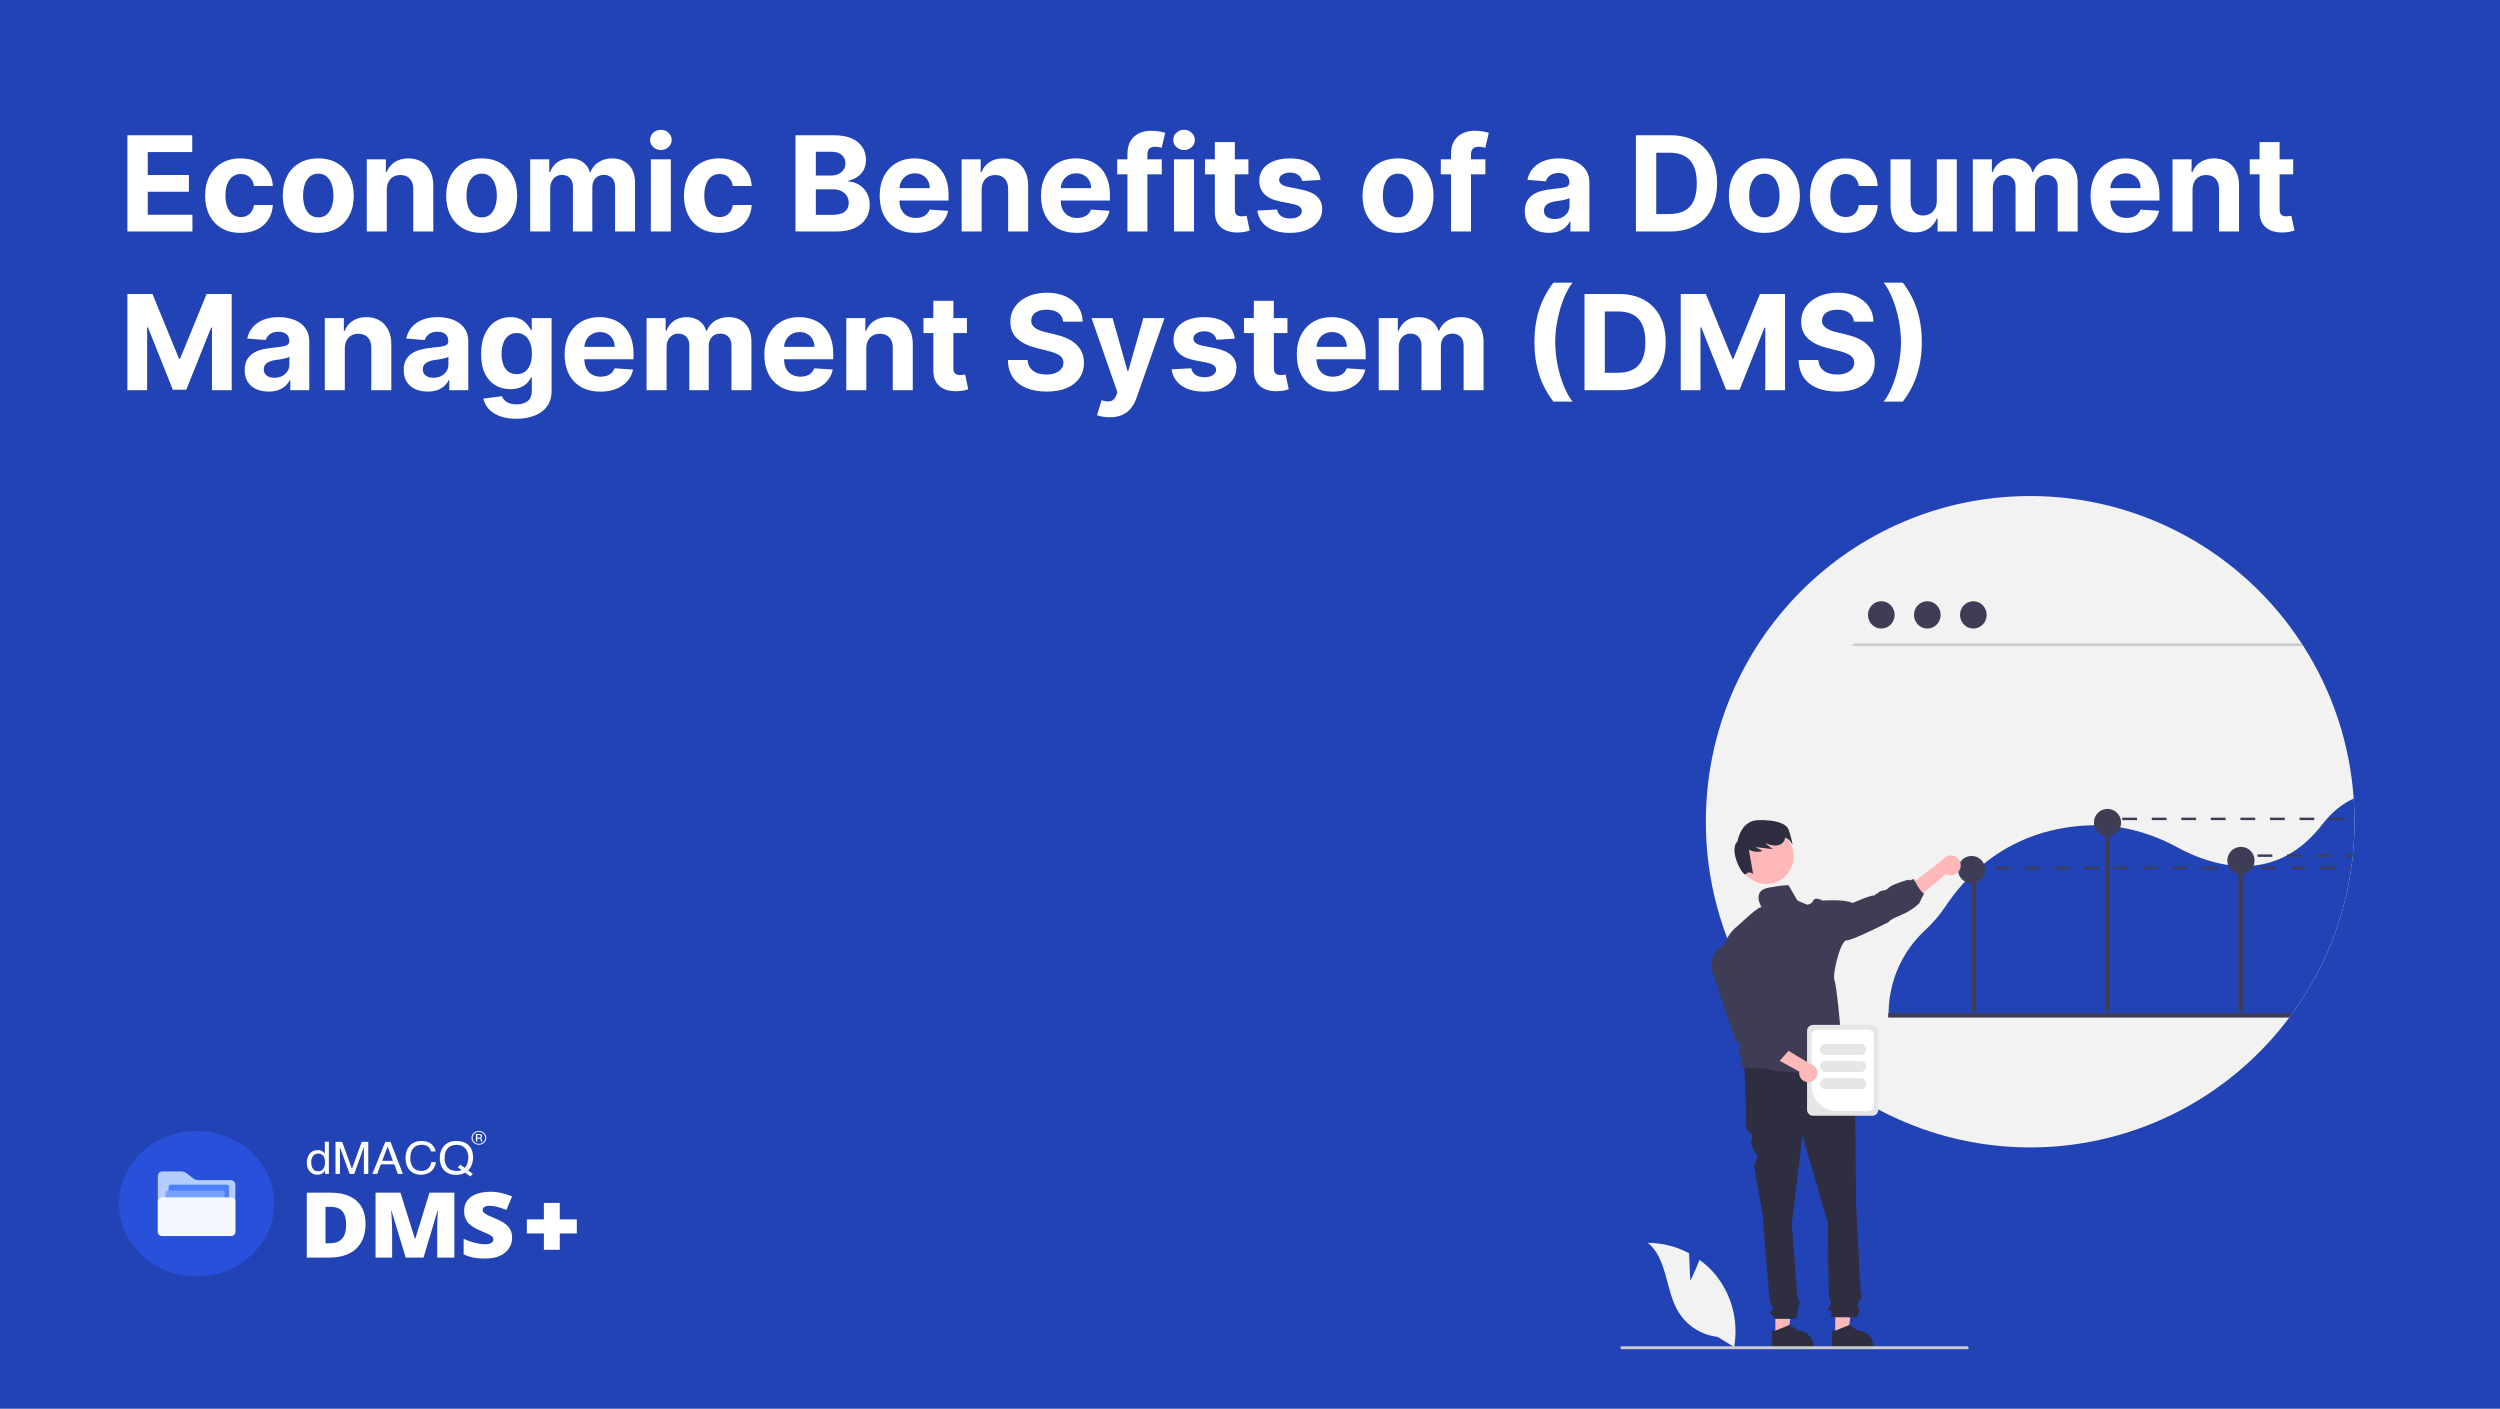 <svg width="378" height="213" viewBox="0 0 378 213" fill="none" xmlns="http://www.w3.org/2000/svg">
<rect width="378" height="213" fill="#2243B6"/>
<path d="M19.264 35V20.454H29.065V22.99H22.34V26.456H28.561V28.991H22.34V32.465H29.094V35H19.264ZM36.383 35.213C35.265 35.213 34.304 34.976 33.499 34.503C32.699 34.025 32.083 33.362 31.652 32.514C31.226 31.667 31.013 30.691 31.013 29.588C31.013 28.471 31.229 27.491 31.659 26.648C32.095 25.8 32.713 25.14 33.513 24.666C34.313 24.188 35.265 23.949 36.368 23.949C37.32 23.949 38.153 24.122 38.868 24.467C39.583 24.813 40.149 25.298 40.566 25.923C40.982 26.548 41.212 27.282 41.255 28.125H38.4C38.319 27.581 38.106 27.142 37.76 26.811C37.419 26.475 36.972 26.307 36.418 26.307C35.949 26.307 35.54 26.435 35.189 26.69C34.844 26.941 34.574 27.308 34.38 27.791C34.185 28.274 34.088 28.859 34.088 29.546C34.088 30.241 34.183 30.833 34.373 31.321C34.567 31.809 34.839 32.18 35.189 32.436C35.54 32.692 35.949 32.82 36.418 32.82C36.764 32.82 37.074 32.749 37.348 32.606C37.628 32.465 37.857 32.258 38.037 31.989C38.222 31.714 38.343 31.385 38.4 31.001H41.255C41.207 31.835 40.98 32.569 40.573 33.203C40.17 33.833 39.614 34.325 38.904 34.68C38.194 35.035 37.353 35.213 36.383 35.213ZM48.121 35.213C47.017 35.213 46.063 34.979 45.258 34.51C44.458 34.036 43.84 33.378 43.405 32.535C42.969 31.688 42.751 30.706 42.751 29.588C42.751 28.461 42.969 27.476 43.405 26.634C43.84 25.786 44.458 25.128 45.258 24.659C46.063 24.186 47.017 23.949 48.121 23.949C49.224 23.949 50.176 24.186 50.976 24.659C51.781 25.128 52.401 25.786 52.837 26.634C53.272 27.476 53.49 28.461 53.49 29.588C53.49 30.706 53.272 31.688 52.837 32.535C52.401 33.378 51.781 34.036 50.976 34.51C50.176 34.979 49.224 35.213 48.121 35.213ZM48.135 32.869C48.637 32.869 49.056 32.727 49.392 32.443C49.728 32.154 49.981 31.761 50.152 31.264C50.327 30.767 50.415 30.201 50.415 29.567C50.415 28.932 50.327 28.366 50.152 27.869C49.981 27.372 49.728 26.979 49.392 26.69C49.056 26.401 48.637 26.257 48.135 26.257C47.628 26.257 47.202 26.401 46.856 26.69C46.516 26.979 46.258 27.372 46.082 27.869C45.912 28.366 45.827 28.932 45.827 29.567C45.827 30.201 45.912 30.767 46.082 31.264C46.258 31.761 46.516 32.154 46.856 32.443C47.202 32.727 47.628 32.869 48.135 32.869ZM58.483 28.693V35H55.457V24.091H58.341V26.016H58.469C58.71 25.381 59.115 24.879 59.683 24.51C60.251 24.136 60.94 23.949 61.75 23.949C62.508 23.949 63.168 24.115 63.731 24.446C64.295 24.777 64.733 25.251 65.046 25.866C65.358 26.477 65.514 27.206 65.514 28.054V35H62.489V28.594C62.493 27.926 62.323 27.405 61.977 27.031C61.632 26.652 61.156 26.463 60.55 26.463C60.142 26.463 59.783 26.551 59.47 26.726C59.162 26.901 58.921 27.157 58.746 27.493C58.575 27.824 58.488 28.224 58.483 28.693ZM72.828 35.213C71.725 35.213 70.77 34.979 69.966 34.51C69.165 34.036 68.547 33.378 68.112 32.535C67.676 31.688 67.459 30.706 67.459 29.588C67.459 28.461 67.676 27.476 68.112 26.634C68.547 25.786 69.165 25.128 69.966 24.659C70.77 24.186 71.725 23.949 72.828 23.949C73.931 23.949 74.883 24.186 75.683 24.659C76.488 25.128 77.108 25.786 77.544 26.634C77.979 27.476 78.197 28.461 78.197 29.588C78.197 30.706 77.979 31.688 77.544 32.535C77.108 33.378 76.488 34.036 75.683 34.51C74.883 34.979 73.931 35.213 72.828 35.213ZM72.842 32.869C73.344 32.869 73.763 32.727 74.099 32.443C74.435 32.154 74.689 31.761 74.859 31.264C75.034 30.767 75.122 30.201 75.122 29.567C75.122 28.932 75.034 28.366 74.859 27.869C74.689 27.372 74.435 26.979 74.099 26.69C73.763 26.401 73.344 26.257 72.842 26.257C72.335 26.257 71.909 26.401 71.564 26.69C71.223 26.979 70.965 27.372 70.789 27.869C70.619 28.366 70.534 28.932 70.534 29.567C70.534 30.201 70.619 30.767 70.789 31.264C70.965 31.761 71.223 32.154 71.564 32.443C71.909 32.727 72.335 32.869 72.842 32.869ZM80.164 35V24.091H83.048V26.016H83.176C83.403 25.376 83.782 24.872 84.312 24.503C84.842 24.134 85.477 23.949 86.216 23.949C86.964 23.949 87.6 24.136 88.126 24.51C88.652 24.879 89.002 25.381 89.177 26.016H89.291C89.513 25.391 89.916 24.891 90.498 24.517C91.085 24.138 91.779 23.949 92.579 23.949C93.597 23.949 94.423 24.273 95.058 24.922C95.697 25.566 96.017 26.48 96.017 27.663V35H92.998V28.26C92.998 27.654 92.837 27.199 92.515 26.896C92.193 26.593 91.791 26.442 91.308 26.442C90.759 26.442 90.33 26.617 90.022 26.967C89.715 27.313 89.561 27.77 89.561 28.338V35H86.627V28.196C86.627 27.661 86.474 27.235 86.166 26.918C85.863 26.6 85.463 26.442 84.966 26.442C84.629 26.442 84.326 26.527 84.056 26.697C83.791 26.863 83.581 27.098 83.424 27.401C83.268 27.699 83.19 28.049 83.19 28.452V35H80.164ZM98.407 35V24.091H101.432V35H98.407ZM99.927 22.685C99.477 22.685 99.091 22.535 98.769 22.237C98.452 21.934 98.293 21.572 98.293 21.151C98.293 20.734 98.452 20.376 98.769 20.078C99.091 19.775 99.477 19.624 99.927 19.624C100.376 19.624 100.76 19.775 101.077 20.078C101.399 20.376 101.56 20.734 101.56 21.151C101.56 21.572 101.399 21.934 101.077 22.237C100.76 22.535 100.376 22.685 99.927 22.685ZM108.785 35.213C107.667 35.213 106.706 34.976 105.901 34.503C105.101 34.025 104.486 33.362 104.055 32.514C103.629 31.667 103.415 30.691 103.415 29.588C103.415 28.471 103.631 27.491 104.062 26.648C104.497 25.8 105.115 25.14 105.915 24.666C106.716 24.188 107.667 23.949 108.771 23.949C109.722 23.949 110.556 24.122 111.271 24.467C111.986 24.813 112.551 25.298 112.968 25.923C113.385 26.548 113.614 27.282 113.657 28.125H110.802C110.721 27.581 110.508 27.142 110.163 26.811C109.822 26.475 109.374 26.307 108.82 26.307C108.352 26.307 107.942 26.435 107.592 26.69C107.246 26.941 106.976 27.308 106.782 27.791C106.588 28.274 106.491 28.859 106.491 29.546C106.491 30.241 106.585 30.833 106.775 31.321C106.969 31.809 107.241 32.18 107.592 32.436C107.942 32.692 108.352 32.82 108.82 32.82C109.166 32.82 109.476 32.749 109.751 32.606C110.03 32.465 110.26 32.258 110.44 31.989C110.624 31.714 110.745 31.385 110.802 31.001H113.657C113.61 31.835 113.382 32.569 112.975 33.203C112.573 33.833 112.016 34.325 111.306 34.68C110.596 35.035 109.755 35.213 108.785 35.213ZM120.28 35V20.454H126.104C127.174 20.454 128.066 20.613 128.781 20.93C129.496 21.248 130.034 21.688 130.393 22.251C130.753 22.81 130.933 23.454 130.933 24.183C130.933 24.751 130.82 25.251 130.592 25.682C130.365 26.108 130.053 26.458 129.655 26.733C129.262 27.003 128.812 27.195 128.305 27.308V27.45C128.859 27.474 129.378 27.63 129.861 27.919C130.348 28.208 130.744 28.613 131.047 29.134C131.35 29.65 131.501 30.265 131.501 30.98C131.501 31.752 131.31 32.441 130.926 33.047C130.547 33.648 129.986 34.124 129.243 34.474C128.5 34.825 127.583 35 126.494 35H120.28ZM123.355 32.486H125.862C126.719 32.486 127.344 32.322 127.737 31.996C128.13 31.664 128.327 31.224 128.327 30.675C128.327 30.272 128.23 29.917 128.036 29.609C127.841 29.302 127.564 29.06 127.205 28.885C126.849 28.71 126.426 28.622 125.933 28.622H123.355V32.486ZM123.355 26.541H125.635C126.056 26.541 126.43 26.468 126.757 26.321C127.089 26.169 127.349 25.956 127.538 25.682C127.732 25.407 127.83 25.078 127.83 24.695C127.83 24.169 127.643 23.745 127.268 23.423C126.899 23.101 126.374 22.94 125.692 22.94H123.355V26.541ZM138.417 35.213C137.295 35.213 136.329 34.986 135.52 34.531C134.715 34.072 134.094 33.423 133.659 32.585C133.223 31.742 133.005 30.746 133.005 29.595C133.005 28.473 133.223 27.488 133.659 26.641C134.094 25.793 134.708 25.133 135.498 24.659C136.294 24.186 137.226 23.949 138.297 23.949C139.016 23.949 139.686 24.065 140.306 24.297C140.931 24.524 141.476 24.867 141.94 25.327C142.409 25.786 142.773 26.364 143.034 27.06C143.294 27.751 143.424 28.561 143.424 29.489V30.32H134.213V28.445H140.576C140.576 28.009 140.482 27.623 140.292 27.287C140.103 26.951 139.84 26.688 139.504 26.499C139.172 26.305 138.787 26.207 138.346 26.207C137.887 26.207 137.48 26.314 137.125 26.527C136.774 26.735 136.5 27.017 136.301 27.372C136.102 27.723 136 28.113 135.995 28.544V30.327C135.995 30.866 136.095 31.333 136.294 31.726C136.497 32.119 136.784 32.422 137.153 32.635C137.522 32.848 137.96 32.955 138.467 32.955C138.803 32.955 139.111 32.907 139.39 32.812C139.67 32.718 139.909 32.576 140.108 32.386C140.306 32.197 140.458 31.965 140.562 31.69L143.36 31.875C143.218 32.547 142.927 33.135 142.487 33.636C142.051 34.133 141.488 34.522 140.797 34.801C140.11 35.076 139.317 35.213 138.417 35.213ZM148.424 28.693V35H145.399V24.091H148.282V26.016H148.41C148.652 25.381 149.056 24.879 149.625 24.51C150.193 24.136 150.882 23.949 151.691 23.949C152.449 23.949 153.109 24.115 153.673 24.446C154.236 24.777 154.674 25.251 154.987 25.866C155.299 26.477 155.456 27.206 155.456 28.054V35H152.43V28.594C152.435 27.926 152.264 27.405 151.919 27.031C151.573 26.652 151.097 26.463 150.491 26.463C150.084 26.463 149.724 26.551 149.412 26.726C149.104 26.901 148.862 27.157 148.687 27.493C148.517 27.824 148.429 28.224 148.424 28.693ZM162.812 35.213C161.69 35.213 160.724 34.986 159.914 34.531C159.109 34.072 158.489 33.423 158.053 32.585C157.618 31.742 157.4 30.746 157.4 29.595C157.4 28.473 157.618 27.488 158.053 26.641C158.489 25.793 159.102 25.133 159.893 24.659C160.688 24.186 161.621 23.949 162.691 23.949C163.411 23.949 164.081 24.065 164.701 24.297C165.326 24.524 165.871 24.867 166.335 25.327C166.803 25.786 167.168 26.364 167.428 27.06C167.689 27.751 167.819 28.561 167.819 29.489V30.32H158.607V28.445H164.971C164.971 28.009 164.876 27.623 164.687 27.287C164.497 26.951 164.235 26.688 163.898 26.499C163.567 26.305 163.181 26.207 162.741 26.207C162.281 26.207 161.874 26.314 161.519 26.527C161.169 26.735 160.894 27.017 160.695 27.372C160.496 27.723 160.395 28.113 160.39 28.544V30.327C160.39 30.866 160.489 31.333 160.688 31.726C160.892 32.119 161.178 32.422 161.548 32.635C161.917 32.848 162.355 32.955 162.862 32.955C163.198 32.955 163.505 32.907 163.785 32.812C164.064 32.718 164.303 32.576 164.502 32.386C164.701 32.197 164.853 31.965 164.957 31.69L167.755 31.875C167.613 32.547 167.322 33.135 166.881 33.636C166.446 34.133 165.882 34.522 165.191 34.801C164.504 35.076 163.711 35.213 162.812 35.213ZM175.66 24.091V26.364H168.927V24.091H175.66ZM170.468 35V23.303C170.468 22.512 170.622 21.856 170.93 21.335C171.242 20.814 171.668 20.424 172.208 20.163C172.748 19.903 173.361 19.773 174.048 19.773C174.512 19.773 174.935 19.808 175.319 19.879C175.707 19.95 175.996 20.014 176.185 20.071L175.646 22.344C175.527 22.306 175.38 22.27 175.205 22.237C175.035 22.204 174.86 22.188 174.68 22.188C174.235 22.188 173.924 22.292 173.749 22.5C173.574 22.704 173.487 22.99 173.487 23.359V35H170.468ZM177.508 35V24.091H180.534V35H177.508ZM179.028 22.685C178.578 22.685 178.192 22.535 177.87 22.237C177.553 21.934 177.395 21.572 177.395 21.151C177.395 20.734 177.553 20.376 177.87 20.078C178.192 19.775 178.578 19.624 179.028 19.624C179.478 19.624 179.861 19.775 180.179 20.078C180.501 20.376 180.662 20.734 180.662 21.151C180.662 21.572 180.501 21.934 180.179 22.237C179.861 22.535 179.478 22.685 179.028 22.685ZM188.76 24.091V26.364H182.19V24.091H188.76ZM183.682 21.477H186.707V31.648C186.707 31.927 186.75 32.145 186.835 32.301C186.92 32.453 187.039 32.559 187.19 32.621C187.347 32.682 187.527 32.713 187.73 32.713C187.872 32.713 188.014 32.701 188.156 32.678C188.298 32.649 188.407 32.628 188.483 32.614L188.959 34.865C188.807 34.912 188.594 34.967 188.32 35.028C188.045 35.095 187.711 35.135 187.318 35.149C186.589 35.178 185.95 35.081 185.401 34.858C184.856 34.635 184.432 34.29 184.129 33.821C183.826 33.352 183.677 32.76 183.682 32.045V21.477ZM199.671 27.202L196.901 27.372C196.854 27.135 196.752 26.922 196.596 26.733C196.439 26.539 196.233 26.385 195.978 26.271C195.727 26.153 195.426 26.094 195.076 26.094C194.607 26.094 194.212 26.193 193.89 26.392C193.568 26.586 193.407 26.847 193.407 27.173C193.407 27.434 193.511 27.654 193.719 27.834C193.927 28.014 194.285 28.158 194.792 28.267L196.766 28.665C197.827 28.883 198.617 29.233 199.138 29.716C199.659 30.199 199.919 30.833 199.919 31.619C199.919 32.334 199.709 32.962 199.287 33.501C198.871 34.041 198.298 34.463 197.569 34.766C196.844 35.064 196.008 35.213 195.061 35.213C193.617 35.213 192.467 34.912 191.61 34.311C190.757 33.705 190.258 32.881 190.111 31.84L193.087 31.683C193.177 32.124 193.395 32.46 193.74 32.692C194.086 32.919 194.529 33.033 195.069 33.033C195.599 33.033 196.025 32.931 196.347 32.727C196.674 32.519 196.839 32.251 196.844 31.925C196.839 31.65 196.723 31.425 196.496 31.25C196.269 31.07 195.918 30.933 195.445 30.838L193.556 30.462C192.49 30.249 191.697 29.879 191.176 29.354C190.66 28.828 190.402 28.158 190.402 27.344C190.402 26.643 190.592 26.039 190.971 25.533C191.354 25.026 191.891 24.635 192.583 24.361C193.279 24.086 194.093 23.949 195.026 23.949C196.404 23.949 197.488 24.24 198.279 24.822C199.074 25.405 199.538 26.198 199.671 27.202ZM211.382 35.213C210.279 35.213 209.325 34.979 208.52 34.51C207.72 34.036 207.102 33.378 206.667 32.535C206.231 31.688 206.013 30.706 206.013 29.588C206.013 28.461 206.231 27.476 206.667 26.634C207.102 25.786 207.72 25.128 208.52 24.659C209.325 24.186 210.279 23.949 211.382 23.949C212.486 23.949 213.437 24.186 214.238 24.659C215.042 25.128 215.663 25.786 216.098 26.634C216.534 27.476 216.752 28.461 216.752 29.588C216.752 30.706 216.534 31.688 216.098 32.535C215.663 33.378 215.042 34.036 214.238 34.51C213.437 34.979 212.486 35.213 211.382 35.213ZM211.397 32.869C211.899 32.869 212.318 32.727 212.654 32.443C212.99 32.154 213.243 31.761 213.414 31.264C213.589 30.767 213.676 30.201 213.676 29.567C213.676 28.932 213.589 28.366 213.414 27.869C213.243 27.372 212.99 26.979 212.654 26.69C212.318 26.401 211.899 26.257 211.397 26.257C210.89 26.257 210.464 26.401 210.118 26.69C209.777 26.979 209.519 27.372 209.344 27.869C209.174 28.366 209.088 28.932 209.088 29.567C209.088 30.201 209.174 30.767 209.344 31.264C209.519 31.761 209.777 32.154 210.118 32.443C210.464 32.727 210.89 32.869 211.397 32.869ZM224.586 24.091V26.364H217.853V24.091H224.586ZM219.394 35V23.303C219.394 22.512 219.548 21.856 219.855 21.335C220.168 20.814 220.594 20.424 221.134 20.163C221.674 19.903 222.287 19.773 222.973 19.773C223.437 19.773 223.861 19.808 224.245 19.879C224.633 19.95 224.922 20.014 225.111 20.071L224.571 22.344C224.453 22.306 224.306 22.27 224.131 22.237C223.961 22.204 223.785 22.188 223.605 22.188C223.16 22.188 222.85 22.292 222.675 22.5C222.5 22.704 222.412 22.99 222.412 23.359V35H219.394ZM234.174 35.206C233.478 35.206 232.857 35.085 232.313 34.844C231.768 34.597 231.337 34.235 231.02 33.757C230.708 33.274 230.551 32.673 230.551 31.953C230.551 31.347 230.663 30.838 230.885 30.426C231.108 30.014 231.411 29.683 231.794 29.432C232.178 29.181 232.614 28.991 233.101 28.864C233.594 28.736 234.11 28.646 234.65 28.594C235.284 28.527 235.795 28.466 236.184 28.409C236.572 28.348 236.854 28.258 237.029 28.139C237.204 28.021 237.292 27.846 237.292 27.614V27.571C237.292 27.121 237.15 26.773 236.865 26.527C236.586 26.281 236.188 26.158 235.672 26.158C235.128 26.158 234.694 26.278 234.373 26.52C234.051 26.757 233.837 27.055 233.733 27.415L230.935 27.188C231.077 26.525 231.356 25.952 231.773 25.469C232.19 24.981 232.727 24.607 233.385 24.347C234.048 24.081 234.815 23.949 235.686 23.949C236.292 23.949 236.873 24.02 237.426 24.162C237.985 24.304 238.48 24.524 238.911 24.822C239.346 25.121 239.69 25.504 239.941 25.973C240.192 26.437 240.317 26.993 240.317 27.642V35H237.448V33.487H237.363C237.187 33.828 236.953 34.129 236.659 34.389C236.366 34.645 236.013 34.846 235.601 34.993C235.189 35.135 234.713 35.206 234.174 35.206ZM235.04 33.118C235.485 33.118 235.878 33.03 236.219 32.855C236.56 32.675 236.828 32.434 237.022 32.131C237.216 31.828 237.313 31.484 237.313 31.101V29.943C237.218 30.005 237.088 30.062 236.922 30.114C236.761 30.161 236.579 30.206 236.375 30.249C236.172 30.287 235.968 30.322 235.765 30.355C235.561 30.384 235.376 30.41 235.211 30.433C234.855 30.485 234.545 30.568 234.28 30.682C234.015 30.796 233.809 30.949 233.662 31.143C233.516 31.333 233.442 31.57 233.442 31.854C233.442 32.266 233.591 32.581 233.89 32.798C234.193 33.011 234.576 33.118 235.04 33.118ZM252.506 35H247.35V20.454H252.549C254.012 20.454 255.272 20.746 256.327 21.328C257.383 21.906 258.195 22.737 258.763 23.821C259.336 24.905 259.623 26.203 259.623 27.713C259.623 29.228 259.336 30.53 258.763 31.619C258.195 32.708 257.379 33.544 256.313 34.126C255.253 34.709 253.984 35 252.506 35ZM250.425 32.365H252.379C253.288 32.365 254.052 32.204 254.673 31.882C255.298 31.555 255.766 31.051 256.079 30.369C256.396 29.683 256.555 28.797 256.555 27.713C256.555 26.638 256.396 25.76 256.079 25.078C255.766 24.396 255.3 23.894 254.68 23.572C254.059 23.25 253.295 23.09 252.386 23.09H250.425V32.365ZM266.773 35.213C265.67 35.213 264.716 34.979 263.911 34.51C263.111 34.036 262.493 33.378 262.057 32.535C261.622 31.688 261.404 30.706 261.404 29.588C261.404 28.461 261.622 27.476 262.057 26.634C262.493 25.786 263.111 25.128 263.911 24.659C264.716 24.186 265.67 23.949 266.773 23.949C267.876 23.949 268.828 24.186 269.628 24.659C270.433 25.128 271.053 25.786 271.489 26.634C271.925 27.476 272.142 28.461 272.142 29.588C272.142 30.706 271.925 31.688 271.489 32.535C271.053 33.378 270.433 34.036 269.628 34.51C268.828 34.979 267.876 35.213 266.773 35.213ZM266.787 32.869C267.289 32.869 267.708 32.727 268.044 32.443C268.381 32.154 268.634 31.761 268.804 31.264C268.98 30.767 269.067 30.201 269.067 29.567C269.067 28.932 268.98 28.366 268.804 27.869C268.634 27.372 268.381 26.979 268.044 26.69C267.708 26.401 267.289 26.257 266.787 26.257C266.281 26.257 265.855 26.401 265.509 26.69C265.168 26.979 264.91 27.372 264.735 27.869C264.564 28.366 264.479 28.932 264.479 29.567C264.479 30.201 264.564 30.767 264.735 31.264C264.91 31.761 265.168 32.154 265.509 32.443C265.855 32.727 266.281 32.869 266.787 32.869ZM279.039 35.213C277.921 35.213 276.96 34.976 276.155 34.503C275.355 34.025 274.739 33.362 274.309 32.514C273.882 31.667 273.669 30.691 273.669 29.588C273.669 28.471 273.885 27.491 274.316 26.648C274.751 25.8 275.369 25.14 276.169 24.666C276.97 24.188 277.921 23.949 279.025 23.949C279.976 23.949 280.81 24.122 281.525 24.467C282.239 24.813 282.805 25.298 283.222 25.923C283.639 26.548 283.868 27.282 283.911 28.125H281.056C280.975 27.581 280.762 27.142 280.417 26.811C280.076 26.475 279.628 26.307 279.074 26.307C278.605 26.307 278.196 26.435 277.846 26.69C277.5 26.941 277.23 27.308 277.036 27.791C276.842 28.274 276.745 28.859 276.745 29.546C276.745 30.241 276.839 30.833 277.029 31.321C277.223 31.809 277.495 32.18 277.846 32.436C278.196 32.692 278.605 32.82 279.074 32.82C279.42 32.82 279.73 32.749 280.005 32.606C280.284 32.465 280.514 32.258 280.694 31.989C280.878 31.714 280.999 31.385 281.056 31.001H283.911C283.864 31.835 283.636 32.569 283.229 33.203C282.827 33.833 282.27 34.325 281.56 34.68C280.85 35.035 280.009 35.213 279.039 35.213ZM292.844 30.355V24.091H295.869V35H292.964V33.019H292.851C292.605 33.658 292.195 34.171 291.622 34.56C291.054 34.948 290.36 35.142 289.541 35.142C288.812 35.142 288.17 34.976 287.616 34.645C287.063 34.313 286.629 33.842 286.317 33.231C286.009 32.621 285.853 31.889 285.848 31.037V24.091H288.874V30.497C288.878 31.141 289.051 31.65 289.392 32.024C289.733 32.398 290.19 32.585 290.763 32.585C291.127 32.585 291.468 32.502 291.786 32.337C292.103 32.166 292.358 31.915 292.553 31.584C292.751 31.252 292.848 30.843 292.844 30.355ZM298.289 35V24.091H301.173V26.016H301.301C301.528 25.376 301.907 24.872 302.437 24.503C302.967 24.134 303.602 23.949 304.341 23.949C305.089 23.949 305.725 24.136 306.251 24.51C306.777 24.879 307.127 25.381 307.302 26.016H307.416C307.638 25.391 308.041 24.891 308.623 24.517C309.21 24.138 309.904 23.949 310.704 23.949C311.722 23.949 312.548 24.273 313.183 24.922C313.822 25.566 314.142 26.48 314.142 27.663V35H311.123V28.26C311.123 27.654 310.962 27.199 310.64 26.896C310.318 26.593 309.916 26.442 309.433 26.442C308.884 26.442 308.455 26.617 308.147 26.967C307.84 27.313 307.686 27.77 307.686 28.338V35H304.752V28.196C304.752 27.661 304.599 27.235 304.291 26.918C303.988 26.6 303.588 26.442 303.091 26.442C302.754 26.442 302.451 26.527 302.181 26.697C301.916 26.863 301.706 27.098 301.549 27.401C301.393 27.699 301.315 28.049 301.315 28.452V35H298.289ZM321.503 35.213C320.381 35.213 319.415 34.986 318.605 34.531C317.801 34.072 317.18 33.423 316.745 32.585C316.309 31.742 316.091 30.746 316.091 29.595C316.091 28.473 316.309 27.488 316.745 26.641C317.18 25.793 317.793 25.133 318.584 24.659C319.38 24.186 320.312 23.949 321.382 23.949C322.102 23.949 322.772 24.065 323.392 24.297C324.017 24.524 324.562 24.867 325.026 25.327C325.495 25.786 325.859 26.364 326.12 27.06C326.38 27.751 326.51 28.561 326.51 29.489V30.32H317.299V28.445H323.662C323.662 28.009 323.568 27.623 323.378 27.287C323.189 26.951 322.926 26.688 322.59 26.499C322.258 26.305 321.873 26.207 321.432 26.207C320.973 26.207 320.566 26.314 320.211 26.527C319.86 26.735 319.586 27.017 319.387 27.372C319.188 27.723 319.086 28.113 319.081 28.544V30.327C319.081 30.866 319.181 31.333 319.38 31.726C319.583 32.119 319.87 32.422 320.239 32.635C320.608 32.848 321.046 32.955 321.553 32.955C321.889 32.955 322.197 32.907 322.476 32.812C322.756 32.718 322.995 32.576 323.194 32.386C323.392 32.197 323.544 31.965 323.648 31.69L326.446 31.875C326.304 32.547 326.013 33.135 325.573 33.636C325.137 34.133 324.574 34.522 323.882 34.801C323.196 35.076 322.403 35.213 321.503 35.213ZM331.51 28.693V35H328.485V24.091H331.368V26.016H331.496C331.738 25.381 332.142 24.879 332.711 24.51C333.279 24.136 333.968 23.949 334.777 23.949C335.535 23.949 336.195 24.115 336.759 24.446C337.322 24.777 337.76 25.251 338.073 25.866C338.385 26.477 338.542 27.206 338.542 28.054V35H335.516V28.594C335.521 27.926 335.35 27.405 335.005 27.031C334.659 26.652 334.183 26.463 333.577 26.463C333.17 26.463 332.81 26.551 332.498 26.726C332.19 26.901 331.948 27.157 331.773 27.493C331.603 27.824 331.515 28.224 331.51 28.693ZM346.729 24.091V26.364H340.159V24.091H346.729ZM341.651 21.477H344.676V31.648C344.676 31.927 344.719 32.145 344.804 32.301C344.889 32.453 345.008 32.559 345.159 32.621C345.315 32.682 345.495 32.713 345.699 32.713C345.841 32.713 345.983 32.701 346.125 32.678C346.267 32.649 346.376 32.628 346.452 32.614L346.928 34.865C346.776 34.912 346.563 34.967 346.288 35.028C346.014 35.095 345.68 35.135 345.287 35.149C344.558 35.178 343.919 35.081 343.369 34.858C342.825 34.635 342.401 34.29 342.098 33.821C341.795 33.352 341.646 32.76 341.651 32.045V21.477ZM19.264 44.455H23.057L27.062 54.227H27.233L31.239 44.455H35.031V59H32.048V49.533H31.928L28.163 58.929H26.132L22.368 49.497H22.247V59H19.264V44.455ZM40.619 59.206C39.923 59.206 39.303 59.085 38.758 58.844C38.214 58.597 37.783 58.235 37.466 57.757C37.153 57.274 36.997 56.673 36.997 55.953C36.997 55.347 37.108 54.838 37.331 54.426C37.553 54.014 37.856 53.683 38.24 53.432C38.623 53.181 39.059 52.992 39.547 52.864C40.039 52.736 40.555 52.646 41.095 52.594C41.729 52.528 42.241 52.466 42.629 52.409C43.017 52.347 43.299 52.258 43.474 52.139C43.649 52.021 43.737 51.846 43.737 51.614V51.571C43.737 51.121 43.595 50.773 43.311 50.527C43.031 50.281 42.634 50.158 42.117 50.158C41.573 50.158 41.14 50.278 40.818 50.52C40.496 50.757 40.283 51.055 40.179 51.415L37.38 51.188C37.522 50.525 37.802 49.952 38.218 49.469C38.635 48.981 39.172 48.607 39.831 48.347C40.493 48.081 41.261 47.949 42.132 47.949C42.738 47.949 43.318 48.02 43.872 48.162C44.431 48.304 44.925 48.524 45.356 48.822C45.792 49.121 46.135 49.504 46.386 49.973C46.637 50.437 46.762 50.993 46.762 51.642V59H43.893V57.487H43.808C43.633 57.828 43.398 58.129 43.105 58.389C42.811 58.645 42.459 58.846 42.047 58.993C41.635 59.135 41.159 59.206 40.619 59.206ZM41.485 57.118C41.931 57.118 42.324 57.03 42.664 56.855C43.005 56.675 43.273 56.434 43.467 56.131C43.661 55.828 43.758 55.484 43.758 55.101V53.943C43.663 54.005 43.533 54.062 43.367 54.114C43.207 54.161 43.024 54.206 42.821 54.249C42.617 54.286 42.413 54.322 42.21 54.355C42.006 54.383 41.822 54.41 41.656 54.433C41.301 54.485 40.991 54.568 40.725 54.682C40.46 54.795 40.254 54.949 40.108 55.144C39.961 55.333 39.887 55.57 39.887 55.854C39.887 56.266 40.037 56.581 40.335 56.798C40.638 57.011 41.021 57.118 41.485 57.118ZM52.135 52.693V59H49.11V48.091H51.993V50.016H52.121C52.363 49.381 52.767 48.879 53.336 48.51C53.904 48.136 54.593 47.949 55.402 47.949C56.16 47.949 56.82 48.115 57.384 48.446C57.947 48.778 58.385 49.251 58.698 49.867C59.01 50.477 59.166 51.206 59.166 52.054V59H56.141V52.594C56.146 51.926 55.975 51.405 55.63 51.031C55.284 50.653 54.808 50.463 54.202 50.463C53.795 50.463 53.435 50.551 53.123 50.726C52.815 50.901 52.573 51.157 52.398 51.493C52.228 51.824 52.14 52.224 52.135 52.693ZM64.662 59.206C63.966 59.206 63.346 59.085 62.801 58.844C62.257 58.597 61.826 58.235 61.508 57.757C61.196 57.274 61.04 56.673 61.04 55.953C61.04 55.347 61.151 54.838 61.374 54.426C61.596 54.014 61.899 53.683 62.283 53.432C62.666 53.181 63.102 52.992 63.59 52.864C64.082 52.736 64.598 52.646 65.138 52.594C65.772 52.528 66.284 52.466 66.672 52.409C67.06 52.347 67.342 52.258 67.517 52.139C67.692 52.021 67.78 51.846 67.78 51.614V51.571C67.78 51.121 67.638 50.773 67.354 50.527C67.074 50.281 66.677 50.158 66.16 50.158C65.616 50.158 65.183 50.278 64.861 50.52C64.539 50.757 64.326 51.055 64.222 51.415L61.423 51.188C61.565 50.525 61.845 49.952 62.261 49.469C62.678 48.981 63.215 48.607 63.874 48.347C64.537 48.081 65.303 47.949 66.175 47.949C66.781 47.949 67.361 48.02 67.915 48.162C68.474 48.304 68.968 48.524 69.399 48.822C69.835 49.121 70.178 49.504 70.429 49.973C70.68 50.437 70.805 50.993 70.805 51.642V59H67.936V57.487H67.851C67.676 57.828 67.441 58.129 67.148 58.389C66.854 58.645 66.501 58.846 66.09 58.993C65.678 59.135 65.202 59.206 64.662 59.206ZM65.528 57.118C65.974 57.118 66.367 57.03 66.707 56.855C67.048 56.675 67.316 56.434 67.51 56.131C67.704 55.828 67.801 55.484 67.801 55.101V53.943C67.706 54.005 67.576 54.062 67.41 54.114C67.249 54.161 67.067 54.206 66.864 54.249C66.66 54.286 66.456 54.322 66.253 54.355C66.049 54.383 65.865 54.41 65.699 54.433C65.344 54.485 65.034 54.568 64.769 54.682C64.503 54.795 64.297 54.949 64.151 55.144C64.004 55.333 63.93 55.57 63.93 55.854C63.93 56.266 64.079 56.581 64.378 56.798C64.681 57.011 65.064 57.118 65.528 57.118ZM78.067 63.318C77.087 63.318 76.247 63.183 75.546 62.913C74.85 62.648 74.296 62.286 73.884 61.827C73.472 61.367 73.205 60.851 73.082 60.278L75.88 59.902C75.965 60.12 76.1 60.323 76.285 60.513C76.469 60.702 76.713 60.854 77.016 60.967C77.324 61.086 77.698 61.145 78.138 61.145C78.797 61.145 79.339 60.984 79.765 60.662C80.196 60.345 80.411 59.812 80.411 59.064V57.068H80.283C80.151 57.371 79.952 57.658 79.687 57.928C79.422 58.197 79.081 58.418 78.664 58.588C78.247 58.758 77.75 58.844 77.173 58.844C76.353 58.844 75.608 58.654 74.935 58.276C74.268 57.892 73.735 57.307 73.337 56.521C72.944 55.731 72.748 54.731 72.748 53.524C72.748 52.288 72.949 51.256 73.352 50.428C73.754 49.599 74.289 48.979 74.957 48.567C75.629 48.155 76.365 47.949 77.165 47.949C77.776 47.949 78.288 48.053 78.7 48.261C79.112 48.465 79.443 48.721 79.694 49.028C79.95 49.331 80.146 49.63 80.283 49.923H80.397V48.091H83.401V59.106C83.401 60.035 83.174 60.811 82.719 61.436C82.265 62.061 81.635 62.53 80.83 62.842C80.03 63.16 79.109 63.318 78.067 63.318ZM78.131 56.571C78.619 56.571 79.031 56.45 79.367 56.209C79.708 55.963 79.969 55.612 80.148 55.158C80.333 54.698 80.425 54.149 80.425 53.51C80.425 52.871 80.335 52.317 80.156 51.848C79.976 51.374 79.715 51.008 79.374 50.747C79.033 50.487 78.619 50.356 78.131 50.356C77.634 50.356 77.215 50.492 76.874 50.761C76.533 51.026 76.275 51.396 76.1 51.869C75.925 52.343 75.837 52.89 75.837 53.51C75.837 54.14 75.925 54.684 76.1 55.144C76.28 55.598 76.538 55.951 76.874 56.202C77.215 56.448 77.634 56.571 78.131 56.571ZM90.781 59.213C89.658 59.213 88.692 58.986 87.883 58.531C87.078 58.072 86.458 57.423 86.022 56.585C85.586 55.742 85.369 54.746 85.369 53.595C85.369 52.473 85.586 51.488 86.022 50.641C86.458 49.793 87.071 49.133 87.862 48.659C88.657 48.186 89.59 47.949 90.66 47.949C91.379 47.949 92.049 48.065 92.67 48.297C93.295 48.524 93.839 48.867 94.303 49.327C94.772 49.786 95.137 50.364 95.397 51.06C95.657 51.751 95.788 52.561 95.788 53.489V54.32H86.576V52.445H92.94C92.94 52.009 92.845 51.623 92.656 51.287C92.466 50.951 92.203 50.688 91.867 50.499C91.536 50.304 91.15 50.207 90.71 50.207C90.25 50.207 89.843 50.314 89.488 50.527C89.138 50.735 88.863 51.017 88.664 51.372C88.465 51.722 88.363 52.113 88.359 52.544V54.327C88.359 54.867 88.458 55.333 88.657 55.726C88.861 56.119 89.147 56.422 89.516 56.635C89.886 56.848 90.324 56.955 90.83 56.955C91.166 56.955 91.474 56.907 91.754 56.812C92.033 56.718 92.272 56.576 92.471 56.386C92.67 56.197 92.821 55.965 92.925 55.69L95.724 55.875C95.582 56.547 95.29 57.135 94.85 57.636C94.415 58.133 93.851 58.522 93.16 58.801C92.473 59.076 91.68 59.213 90.781 59.213ZM97.762 59V48.091H100.646V50.016H100.773C101.001 49.376 101.379 48.872 101.91 48.503C102.44 48.133 103.075 47.949 103.813 47.949C104.561 47.949 105.198 48.136 105.724 48.51C106.249 48.879 106.6 49.381 106.775 50.016H106.888C107.111 49.391 107.513 48.891 108.096 48.517C108.683 48.138 109.377 47.949 110.177 47.949C111.195 47.949 112.021 48.273 112.656 48.922C113.295 49.566 113.614 50.48 113.614 51.663V59H110.596V52.26C110.596 51.654 110.435 51.199 110.113 50.896C109.791 50.593 109.388 50.442 108.906 50.442C108.356 50.442 107.928 50.617 107.62 50.967C107.312 51.313 107.158 51.77 107.158 52.338V59H104.225V52.196C104.225 51.661 104.071 51.235 103.763 50.918C103.46 50.6 103.06 50.442 102.563 50.442C102.227 50.442 101.924 50.527 101.654 50.697C101.389 50.863 101.178 51.097 101.022 51.401C100.866 51.699 100.788 52.049 100.788 52.452V59H97.762ZM120.976 59.213C119.854 59.213 118.888 58.986 118.078 58.531C117.273 58.072 116.653 57.423 116.217 56.585C115.782 55.742 115.564 54.746 115.564 53.595C115.564 52.473 115.782 51.488 116.217 50.641C116.653 49.793 117.266 49.133 118.057 48.659C118.852 48.186 119.785 47.949 120.855 47.949C121.575 47.949 122.245 48.065 122.865 48.297C123.49 48.524 124.035 48.867 124.499 49.327C124.967 49.786 125.332 50.364 125.592 51.06C125.853 51.751 125.983 52.561 125.983 53.489V54.32H116.771V52.445H123.135C123.135 52.009 123.04 51.623 122.851 51.287C122.661 50.951 122.399 50.688 122.062 50.499C121.731 50.304 121.345 50.207 120.905 50.207C120.446 50.207 120.038 50.314 119.683 50.527C119.333 50.735 119.058 51.017 118.859 51.372C118.661 51.722 118.559 52.113 118.554 52.544V54.327C118.554 54.867 118.653 55.333 118.852 55.726C119.056 56.119 119.342 56.422 119.712 56.635C120.081 56.848 120.519 56.955 121.026 56.955C121.362 56.955 121.67 56.907 121.949 56.812C122.228 56.718 122.467 56.576 122.666 56.386C122.865 56.197 123.017 55.965 123.121 55.69L125.919 55.875C125.777 56.547 125.486 57.135 125.045 57.636C124.61 58.133 124.046 58.522 123.355 58.801C122.669 59.076 121.875 59.213 120.976 59.213ZM130.983 52.693V59H127.957V48.091H130.841V50.016H130.969C131.21 49.381 131.615 48.879 132.183 48.51C132.751 48.136 133.44 47.949 134.25 47.949C135.008 47.949 135.668 48.115 136.232 48.446C136.795 48.778 137.233 49.251 137.545 49.867C137.858 50.477 138.014 51.206 138.014 52.054V59H134.989V52.594C134.993 51.926 134.823 51.405 134.477 51.031C134.132 50.653 133.656 50.463 133.05 50.463C132.643 50.463 132.283 50.551 131.97 50.726C131.662 50.901 131.421 51.157 131.246 51.493C131.075 51.824 130.988 52.224 130.983 52.693ZM146.201 48.091V50.364H139.632V48.091H146.201ZM141.123 45.477H144.149V55.648C144.149 55.927 144.191 56.145 144.277 56.301C144.362 56.453 144.48 56.559 144.632 56.621C144.788 56.682 144.968 56.713 145.172 56.713C145.314 56.713 145.456 56.701 145.598 56.678C145.74 56.649 145.849 56.628 145.924 56.614L146.4 58.865C146.249 58.912 146.036 58.967 145.761 59.028C145.486 59.095 145.153 59.135 144.76 59.149C144.03 59.178 143.391 59.081 142.842 58.858C142.297 58.635 141.874 58.29 141.571 57.821C141.268 57.352 141.118 56.76 141.123 56.045V45.477ZM160.749 48.638C160.692 48.065 160.448 47.62 160.017 47.303C159.586 46.985 159.001 46.827 158.263 46.827C157.761 46.827 157.337 46.898 156.991 47.04C156.646 47.177 156.381 47.369 156.196 47.615C156.016 47.861 155.926 48.141 155.926 48.453C155.917 48.714 155.971 48.941 156.089 49.135C156.213 49.329 156.381 49.497 156.594 49.639C156.807 49.776 157.053 49.897 157.332 50.001C157.612 50.101 157.91 50.186 158.227 50.257L159.534 50.57C160.169 50.712 160.751 50.901 161.281 51.138C161.812 51.374 162.271 51.666 162.659 52.011C163.047 52.357 163.348 52.764 163.561 53.233C163.779 53.702 163.89 54.239 163.895 54.845C163.89 55.735 163.663 56.507 163.213 57.16C162.768 57.809 162.124 58.313 161.281 58.673C160.443 59.028 159.432 59.206 158.249 59.206C157.074 59.206 156.052 59.026 155.18 58.666C154.314 58.306 153.637 57.774 153.149 57.068C152.666 56.358 152.413 55.48 152.389 54.433H155.365C155.398 54.921 155.538 55.328 155.784 55.655C156.035 55.977 156.369 56.221 156.786 56.386C157.207 56.547 157.683 56.628 158.213 56.628C158.734 56.628 159.186 56.552 159.57 56.401C159.958 56.249 160.259 56.038 160.472 55.769C160.685 55.499 160.791 55.188 160.791 54.838C160.791 54.511 160.694 54.237 160.5 54.014C160.311 53.792 160.031 53.602 159.662 53.446C159.297 53.29 158.85 53.148 158.32 53.02L156.736 52.622C155.509 52.324 154.541 51.858 153.831 51.223C153.121 50.589 152.768 49.734 152.773 48.659C152.768 47.778 153.002 47.009 153.476 46.351C153.954 45.693 154.61 45.179 155.443 44.81C156.277 44.44 157.223 44.256 158.284 44.256C159.364 44.256 160.306 44.44 161.111 44.81C161.92 45.179 162.55 45.693 163 46.351C163.45 47.009 163.682 47.771 163.696 48.638H160.749ZM167.775 63.091C167.391 63.091 167.031 63.06 166.695 62.999C166.364 62.942 166.089 62.868 165.871 62.778L166.553 60.52C166.908 60.629 167.228 60.688 167.512 60.697C167.801 60.707 168.049 60.641 168.257 60.499C168.471 60.356 168.643 60.115 168.776 59.774L168.953 59.312L165.04 48.091H168.222L170.48 56.102H170.594L172.874 48.091H176.077L171.837 60.179C171.633 60.766 171.356 61.278 171.006 61.713C170.66 62.153 170.222 62.492 169.692 62.729C169.162 62.97 168.523 63.091 167.775 63.091ZM186.702 51.202L183.932 51.372C183.885 51.135 183.783 50.922 183.627 50.733C183.471 50.539 183.265 50.385 183.009 50.271C182.758 50.153 182.457 50.094 182.107 50.094C181.638 50.094 181.243 50.193 180.921 50.392C180.599 50.586 180.438 50.847 180.438 51.173C180.438 51.434 180.542 51.654 180.75 51.834C180.959 52.014 181.316 52.158 181.823 52.267L183.797 52.665C184.858 52.883 185.649 53.233 186.169 53.716C186.69 54.199 186.951 54.833 186.951 55.619C186.951 56.334 186.74 56.962 186.319 57.501C185.902 58.041 185.329 58.463 184.6 58.766C183.875 59.064 183.04 59.213 182.093 59.213C180.649 59.213 179.498 58.912 178.641 58.311C177.789 57.705 177.289 56.881 177.142 55.84L180.118 55.683C180.208 56.124 180.426 56.46 180.772 56.692C181.117 56.919 181.56 57.033 182.1 57.033C182.63 57.033 183.056 56.931 183.378 56.727C183.705 56.519 183.871 56.251 183.875 55.925C183.871 55.65 183.755 55.425 183.527 55.25C183.3 55.07 182.95 54.933 182.476 54.838L180.587 54.462C179.522 54.249 178.729 53.879 178.208 53.354C177.692 52.828 177.434 52.158 177.434 51.344C177.434 50.643 177.623 50.039 178.002 49.533C178.385 49.026 178.923 48.635 179.614 48.361C180.31 48.086 181.124 47.949 182.057 47.949C183.435 47.949 184.519 48.24 185.31 48.822C186.105 49.405 186.569 50.198 186.702 51.202ZM194.658 48.091V50.364H188.089V48.091H194.658ZM189.58 45.477H192.606V55.648C192.606 55.927 192.648 56.145 192.734 56.301C192.819 56.453 192.937 56.559 193.089 56.621C193.245 56.682 193.425 56.713 193.629 56.713C193.771 56.713 193.913 56.701 194.055 56.678C194.197 56.649 194.306 56.628 194.381 56.614L194.857 58.865C194.706 58.912 194.493 58.967 194.218 59.028C193.943 59.095 193.61 59.135 193.217 59.149C192.487 59.178 191.848 59.081 191.299 58.858C190.754 58.635 190.331 58.29 190.028 57.821C189.725 57.352 189.576 56.76 189.58 56.045V45.477ZM201.484 59.213C200.362 59.213 199.396 58.986 198.586 58.531C197.781 58.072 197.161 57.423 196.725 56.585C196.29 55.742 196.072 54.746 196.072 53.595C196.072 52.473 196.29 51.488 196.725 50.641C197.161 49.793 197.774 49.133 198.565 48.659C199.36 48.186 200.293 47.949 201.363 47.949C202.083 47.949 202.753 48.065 203.373 48.297C203.998 48.524 204.542 48.867 205.006 49.327C205.475 49.786 205.84 50.364 206.1 51.06C206.361 51.751 206.491 52.561 206.491 53.489V54.32H197.279V52.445H203.643C203.643 52.009 203.548 51.623 203.359 51.287C203.169 50.951 202.906 50.688 202.57 50.499C202.239 50.304 201.853 50.207 201.413 50.207C200.953 50.207 200.546 50.314 200.191 50.527C199.841 50.735 199.566 51.017 199.367 51.372C199.168 51.722 199.067 52.113 199.062 52.544V54.327C199.062 54.867 199.161 55.333 199.36 55.726C199.564 56.119 199.85 56.422 200.219 56.635C200.589 56.848 201.027 56.955 201.533 56.955C201.87 56.955 202.177 56.907 202.457 56.812C202.736 56.718 202.975 56.576 203.174 56.386C203.373 56.197 203.524 55.965 203.629 55.69L206.427 55.875C206.285 56.547 205.994 57.135 205.553 57.636C205.118 58.133 204.554 58.522 203.863 58.801C203.176 59.076 202.383 59.213 201.484 59.213ZM208.465 59V48.091H211.349V50.016H211.477C211.704 49.376 212.083 48.872 212.613 48.503C213.143 48.133 213.778 47.949 214.516 47.949C215.264 47.949 215.901 48.136 216.427 48.51C216.952 48.879 217.303 49.381 217.478 50.016H217.592C217.814 49.391 218.217 48.891 218.799 48.517C219.386 48.138 220.08 47.949 220.88 47.949C221.898 47.949 222.724 48.273 223.359 48.922C223.998 49.566 224.317 50.48 224.317 51.663V59H221.299V52.26C221.299 51.654 221.138 51.199 220.816 50.896C220.494 50.593 220.092 50.442 219.609 50.442C219.059 50.442 218.631 50.617 218.323 50.967C218.015 51.313 217.862 51.77 217.862 52.338V59H214.928V52.196C214.928 51.661 214.774 51.235 214.467 50.918C214.164 50.6 213.763 50.442 213.266 50.442C212.93 50.442 212.627 50.527 212.357 50.697C212.092 50.863 211.881 51.097 211.725 51.401C211.569 51.699 211.491 52.049 211.491 52.452V59H208.465ZM232.004 51.727C232.004 49.966 232.238 48.344 232.707 46.862C233.181 45.38 233.903 44.007 234.873 42.743H237.764C237.395 43.212 237.051 43.785 236.734 44.462C236.417 45.134 236.14 45.873 235.903 46.678C235.666 47.483 235.482 48.316 235.349 49.178C235.217 50.035 235.15 50.885 235.15 51.727C235.15 52.849 235.264 53.983 235.491 55.129C235.723 56.27 236.036 57.331 236.429 58.311C236.826 59.291 237.271 60.094 237.764 60.719H234.873C233.903 59.455 233.181 58.081 232.707 56.599C232.238 55.117 232.004 53.493 232.004 51.727ZM244.733 59H239.577V44.455H244.776C246.239 44.455 247.498 44.746 248.554 45.328C249.61 45.906 250.422 46.737 250.99 47.821C251.563 48.905 251.849 50.203 251.849 51.713C251.849 53.228 251.563 54.53 250.99 55.619C250.422 56.708 249.605 57.544 248.54 58.126C247.479 58.709 246.21 59 244.733 59ZM242.652 56.365H244.605C245.514 56.365 246.279 56.204 246.899 55.882C247.524 55.555 247.993 55.051 248.305 54.369C248.623 53.683 248.781 52.797 248.781 51.713C248.781 50.638 248.623 49.76 248.305 49.078C247.993 48.396 247.527 47.894 246.906 47.572C246.286 47.251 245.521 47.09 244.612 47.09H242.652V56.365ZM254.127 44.455H257.92L261.926 54.227H262.096L266.102 44.455H269.895V59H266.912V49.533H266.791L263.027 58.929H260.995L257.231 49.497H257.11V59H254.127V44.455ZM280.319 48.638C280.262 48.065 280.018 47.62 279.587 47.303C279.156 46.985 278.572 46.827 277.833 46.827C277.331 46.827 276.907 46.898 276.562 47.04C276.216 47.177 275.951 47.369 275.766 47.615C275.586 47.861 275.496 48.141 275.496 48.453C275.487 48.714 275.541 48.941 275.66 49.135C275.783 49.329 275.951 49.497 276.164 49.639C276.377 49.776 276.623 49.897 276.903 50.001C277.182 50.101 277.48 50.186 277.798 50.257L279.104 50.57C279.739 50.712 280.321 50.901 280.852 51.138C281.382 51.374 281.841 51.666 282.229 52.011C282.618 52.357 282.918 52.764 283.131 53.233C283.349 53.702 283.46 54.239 283.465 54.845C283.46 55.735 283.233 56.507 282.783 57.16C282.338 57.809 281.694 58.313 280.852 58.673C280.013 59.028 279.003 59.206 277.819 59.206C276.645 59.206 275.622 59.026 274.751 58.666C273.884 58.306 273.207 57.774 272.719 57.068C272.237 56.358 271.983 55.48 271.96 54.433H274.935C274.969 54.921 275.108 55.328 275.354 55.655C275.605 55.977 275.939 56.221 276.356 56.386C276.777 56.547 277.253 56.628 277.783 56.628C278.304 56.628 278.756 56.552 279.14 56.401C279.528 56.249 279.829 56.038 280.042 55.769C280.255 55.499 280.362 55.188 280.362 54.838C280.362 54.511 280.264 54.237 280.07 54.014C279.881 53.792 279.602 53.602 279.232 53.446C278.868 53.29 278.42 53.148 277.89 53.02L276.306 52.622C275.08 52.324 274.112 51.858 273.401 51.223C272.691 50.589 272.338 49.734 272.343 48.659C272.338 47.778 272.573 47.009 273.046 46.351C273.524 45.693 274.18 45.179 275.013 44.81C275.847 44.44 276.794 44.256 277.854 44.256C278.934 44.256 279.876 44.44 280.681 44.81C281.491 45.179 282.121 45.693 282.57 46.351C283.02 47.009 283.252 47.771 283.266 48.638H280.319ZM290.576 51.727C290.576 53.493 290.34 55.117 289.866 56.599C289.397 58.081 288.678 59.455 287.707 60.719H284.816C285.186 60.25 285.529 59.677 285.846 59C286.163 58.323 286.44 57.584 286.677 56.784C286.914 55.979 287.099 55.146 287.231 54.284C287.364 53.422 287.43 52.57 287.43 51.727C287.43 50.605 287.314 49.474 287.082 48.332C286.855 47.187 286.542 46.126 286.145 45.151C285.752 44.17 285.309 43.368 284.816 42.743H287.707C288.678 44.007 289.397 45.38 289.866 46.862C290.34 48.344 290.576 49.966 290.576 51.727Z" fill="white"/>
<path d="M41.45 182C41.45 175.925 36.2 171 29.725 171C23.249 171 18 175.925 18 182C18 188.075 23.249 193 29.725 193C36.2 193 41.45 188.075 41.45 182Z" fill="#2950DA"/>
<path d="M29.199 178.16L28.194 177.389C27.956 177.208 27.67 177.111 27.374 177.111H24.549C24.169 177.111 23.862 177.427 23.862 177.818V186.182C23.862 186.573 24.169 186.889 24.549 186.889H34.898C35.278 186.889 35.584 186.573 35.584 186.182V179.147C35.584 178.756 35.278 178.44 34.898 178.44H30.019C29.723 178.438 29.437 178.341 29.199 178.16Z" fill="#B4CDFD"/>
<path d="M25.84 179.119H34.287C34.482 179.119 34.639 179.277 34.639 179.472V184.184C34.639 184.38 34.482 184.538 34.287 184.538H25.84C25.645 184.538 25.488 184.38 25.488 184.184V179.472C25.488 179.277 25.645 179.119 25.84 179.119Z" fill="#4D7FFF"/>
<path d="M25.374 180.023H33.616C33.806 180.023 33.959 180.169 33.959 180.349V184.684C33.959 184.864 33.806 185.009 33.616 185.009H25.374C25.184 185.009 25.03 184.864 25.03 184.684V180.349C25.03 180.169 25.184 180.023 25.374 180.023Z" fill="#75A3FF"/>
<path d="M24.549 181.047H34.898C35.278 181.047 35.584 181.328 35.584 181.675V186.26C35.584 186.608 35.278 186.888 34.898 186.888H24.549C24.169 186.888 23.862 186.608 23.862 186.26V181.675C23.862 181.328 24.169 181.047 24.549 181.047Z" fill="#F5F8FF"/>
<path fill-rule="evenodd" clip-rule="evenodd" d="M71.731 171.405C71.918 171.229 72.144 171.141 72.408 171.141C72.672 171.141 72.898 171.229 73.085 171.405C73.272 171.58 73.365 171.792 73.365 172.04C73.365 172.29 73.272 172.503 73.085 172.68C72.9 172.856 72.674 172.944 72.408 172.944C72.142 172.944 71.916 172.856 71.73 172.68C71.545 172.503 71.452 172.29 71.452 172.04C71.452 171.792 71.545 171.58 71.731 171.405ZM73.196 172.78C73.414 172.576 73.522 172.329 73.522 172.04C73.522 171.752 73.414 171.507 73.196 171.304C72.979 171.101 72.716 171 72.408 171C72.101 171 71.84 171.101 71.623 171.304C71.406 171.508 71.297 171.753 71.297 172.04C71.297 172.33 71.405 172.577 71.62 172.78C71.837 172.985 72.099 173.087 72.408 173.087C72.716 173.087 72.979 172.985 73.196 172.78ZM72.617 171.645C72.671 171.674 72.699 171.729 72.699 171.813C72.699 171.901 72.657 171.961 72.573 171.992C72.527 172.009 72.459 172.017 72.368 172.017H72.174V171.602H72.358C72.477 171.602 72.563 171.617 72.617 171.645ZM72.72 171.506C72.649 171.478 72.538 171.465 72.386 171.465H71.959V172.61H72.174V172.158H72.344C72.458 172.158 72.538 172.17 72.584 172.195C72.66 172.238 72.699 172.325 72.699 172.458V172.549L72.703 172.586C72.704 172.591 72.705 172.595 72.706 172.599L72.709 172.61H72.911L72.903 172.596C72.898 172.586 72.895 172.566 72.893 172.536C72.891 172.506 72.89 172.477 72.89 172.451V172.367C72.89 172.309 72.868 172.25 72.823 172.189C72.779 172.129 72.708 172.091 72.612 172.077C72.688 172.066 72.747 172.047 72.79 172.022C72.87 171.973 72.91 171.898 72.91 171.796C72.91 171.652 72.846 171.555 72.72 171.506ZM47.312 176.72C47.141 176.465 47.056 176.148 47.056 175.769C47.056 175.325 47.154 174.988 47.351 174.76C47.55 174.531 47.809 174.416 48.128 174.416C48.414 174.416 48.655 174.524 48.849 174.74C49.044 174.953 49.141 175.283 49.141 175.73C49.141 176.172 49.046 176.512 48.856 176.749C48.669 176.985 48.429 177.102 48.136 177.102C47.758 177.102 47.484 176.975 47.312 176.72ZM48.733 174.07C48.539 173.956 48.297 173.898 48.009 173.898C47.488 173.898 47.087 174.088 46.806 174.466C46.527 174.842 46.387 175.288 46.387 175.802C46.387 176.352 46.541 176.793 46.848 177.126C47.155 177.456 47.519 177.621 47.938 177.621C48.199 177.621 48.43 177.572 48.631 177.475C48.833 177.379 49.008 177.221 49.155 177.003V177.495H49.725V172.631H49.117V174.416C48.974 174.251 48.846 174.136 48.733 174.07ZM51.733 172.648H50.731V177.495H51.399V174.634C51.399 174.52 51.396 174.342 51.389 174.1C51.384 173.856 51.382 173.674 51.382 173.555V173.407L52.866 177.495H53.559L55.033 173.407C55.033 173.669 55.03 173.914 55.026 174.143C55.021 174.371 55.019 174.535 55.019 174.634V177.495H55.683V172.648H54.691L53.218 176.746L51.733 172.648ZM58.617 173.367L59.401 175.509H57.783L58.617 173.367ZM59.042 172.648H58.251L56.306 177.495H57.023L57.583 176.043H59.626L60.15 177.495H60.917L59.042 172.648ZM65.254 173.001C64.892 172.677 64.385 172.516 63.731 172.516C62.964 172.516 62.362 172.764 61.926 173.262C61.523 173.719 61.321 174.305 61.321 175.02C61.321 175.962 61.59 176.658 62.127 177.109C62.535 177.45 63.039 177.621 63.639 177.621C64.336 177.621 64.889 177.413 65.299 176.997C65.642 176.652 65.843 176.224 65.904 175.713H65.222C65.151 176.032 65.045 176.29 64.902 176.485C64.632 176.857 64.239 177.043 63.724 177.043C63.163 177.043 62.741 176.867 62.457 176.515C62.176 176.161 62.035 175.7 62.035 175.133C62.035 174.44 62.191 173.926 62.503 173.592C62.817 173.255 63.229 173.087 63.738 173.087C64.155 173.087 64.479 173.178 64.708 173.361C64.941 173.543 65.095 173.791 65.173 174.103H65.855C65.815 173.692 65.615 173.324 65.254 173.001ZM71.134 177.881L71.486 177.482L70.775 176.964C71.071 176.687 71.281 176.328 71.405 175.888C71.487 175.6 71.528 175.3 71.528 174.987C71.528 174.319 71.357 173.77 71.015 173.341C70.576 172.791 69.901 172.516 68.989 172.516C68.117 172.516 67.458 172.815 67.012 173.413C66.665 173.88 66.492 174.441 66.492 175.096C66.492 175.818 66.692 176.418 67.093 176.898C67.548 177.391 68.176 177.637 68.978 177.637C69.243 177.637 69.487 177.607 69.71 177.548C69.935 177.489 70.144 177.409 70.336 177.31L71.134 177.881ZM69.471 177.023C69.344 177.041 69.208 177.05 69.063 177.05C68.458 177.05 67.998 176.877 67.684 176.532C67.372 176.186 67.216 175.722 67.216 175.139C67.216 174.446 67.379 173.934 67.705 173.601C68.031 173.267 68.473 173.1 69.031 173.1C69.582 173.1 70.016 173.274 70.332 173.621C70.651 173.969 70.811 174.427 70.811 174.997C70.811 175.257 70.772 175.528 70.695 175.812C70.62 176.096 70.475 176.352 70.262 176.581L69.587 176.089L69.235 176.495L69.801 176.911C69.707 176.966 69.597 177.003 69.471 177.023Z" fill="white"/>
<path d="M77.431 187.169C77.431 187.7 77.285 188.205 76.992 188.681C76.708 189.158 76.264 189.548 75.658 189.85C75.062 190.143 74.285 190.29 73.328 190.29C72.849 190.29 72.429 190.267 72.067 190.221C71.716 190.185 71.383 190.12 71.071 190.029C70.758 189.937 70.436 189.818 70.103 189.671V187.306C70.67 187.572 71.242 187.778 71.818 187.925C72.394 188.063 72.917 188.131 73.386 188.131C73.67 188.131 73.899 188.099 74.075 188.035C74.251 187.971 74.383 187.884 74.471 187.774C74.559 187.664 74.603 187.54 74.603 187.403C74.603 187.228 74.539 187.082 74.412 186.963C74.285 186.843 74.085 186.72 73.811 186.591C73.538 186.463 73.171 186.303 72.712 186.11C72.321 185.945 71.969 185.771 71.657 185.588C71.344 185.404 71.076 185.198 70.851 184.969C70.636 184.74 70.47 184.474 70.353 184.171C70.235 183.86 70.177 183.493 70.177 183.071C70.177 182.439 70.343 181.912 70.675 181.49C71.007 181.059 71.466 180.738 72.053 180.528C72.649 180.308 73.337 180.198 74.119 180.198C74.803 180.198 75.419 180.271 75.966 180.418C76.513 180.555 77.001 180.715 77.431 180.899L76.567 182.948C76.117 182.755 75.673 182.604 75.233 182.494C74.803 182.375 74.402 182.315 74.031 182.315C73.787 182.315 73.587 182.343 73.43 182.398C73.274 182.453 73.157 182.53 73.079 182.631C73.01 182.723 72.976 182.828 72.976 182.948C72.976 183.103 73.039 183.241 73.166 183.36C73.293 183.479 73.504 183.612 73.797 183.759C74.1 183.896 74.51 184.075 75.028 184.295C75.536 184.506 75.966 184.74 76.317 184.996C76.679 185.244 76.953 185.542 77.138 185.89C77.334 186.229 77.431 186.655 77.431 187.169Z" fill="white"/>
<path d="M61.342 190.152L59.202 183.085H59.144C59.163 183.268 59.183 183.516 59.202 183.827C59.222 184.139 59.241 184.478 59.261 184.845C59.28 185.202 59.29 185.551 59.29 185.89V190.152H56.784V180.335H60.55L62.734 187.306H62.793L64.933 180.335H68.699V190.152H66.105V185.849C66.105 185.537 66.11 185.207 66.12 184.859C66.13 184.501 66.144 184.167 66.164 183.855C66.183 183.534 66.198 183.282 66.208 183.099H66.149L64.039 190.152H61.342Z" fill="white"/>
<path d="M55.269 185.037C55.269 186.174 55.039 187.123 54.58 187.884C54.131 188.645 53.496 189.213 52.675 189.589C51.854 189.965 50.887 190.152 49.773 190.152H46.387V180.335H50.007C51.131 180.335 52.084 180.518 52.865 180.885C53.647 181.242 54.243 181.77 54.653 182.466C55.064 183.163 55.269 184.02 55.269 185.037ZM52.338 185.134C52.338 184.538 52.25 184.043 52.074 183.649C51.908 183.255 51.654 182.961 51.312 182.769C50.98 182.576 50.555 182.48 50.037 182.48H49.216V187.98H49.846C50.706 187.98 51.336 187.746 51.737 187.279C52.137 186.811 52.338 186.096 52.338 185.134Z" fill="white"/>
<path d="M87.213 186.496H84.635V188.97H82.235V186.496H79.657V184.37H82.235V181.882H84.635V184.37H87.213V186.496Z" fill="white"/>
<g clip-path="url(#clip0_62_248)">
<path d="M356 124.237C356 124.603 355.996 124.969 355.987 125.334C355.983 125.573 355.976 125.812 355.967 126.051C355.965 126.119 355.963 126.186 355.959 126.254C355.954 126.386 355.948 126.515 355.943 126.643C355.902 127.496 355.84 128.344 355.755 129.184C355.751 129.225 355.747 129.266 355.744 129.305C355.735 129.388 355.727 129.471 355.716 129.555C355.69 129.805 355.663 130.054 355.631 130.301C355.611 130.467 355.591 130.632 355.569 130.799C355.558 130.878 355.546 130.958 355.537 131.035C355.524 131.122 355.513 131.208 355.5 131.293C355.495 131.33 355.489 131.367 355.484 131.406C355.465 131.532 355.447 131.659 355.427 131.785C355.403 131.95 355.377 132.113 355.349 132.278C355.323 132.44 355.296 132.603 355.266 132.766C355.239 132.929 355.209 133.092 355.18 133.255C355.15 133.42 355.119 133.582 355.087 133.745C354.929 134.552 354.752 135.353 354.557 136.146C354.479 136.455 354.4 136.764 354.319 137.072C354.184 137.571 354.042 138.069 353.893 138.564C353.85 138.701 353.808 138.837 353.766 138.973C353.718 139.128 353.668 139.284 353.618 139.437C353.568 139.593 353.519 139.746 353.467 139.9C353.415 140.054 353.364 140.207 353.31 140.361C353.259 140.513 353.205 140.666 353.15 140.818C353.096 140.972 353.041 141.123 352.986 141.275C352.929 141.427 352.873 141.579 352.816 141.729C352.702 142.032 352.585 142.333 352.464 142.63C352.405 142.78 352.344 142.93 352.282 143.078C352.036 143.674 351.78 144.263 351.511 144.846C351.452 144.975 351.393 145.105 351.332 145.233C351.292 145.318 351.253 145.401 351.212 145.486C351.144 145.627 351.078 145.766 351.01 145.905C350.941 146.045 350.871 146.188 350.799 146.33C350.657 146.612 350.513 146.892 350.366 147.173C350.221 147.452 350.071 147.732 349.918 148.007C349.765 148.283 349.61 148.559 349.454 148.831C349.374 148.968 349.295 149.105 349.216 149.24C348.897 149.782 348.568 150.319 348.228 150.849C347.89 151.376 347.542 151.898 347.182 152.413C347.004 152.67 346.821 152.927 346.637 153.181C346.563 153.283 346.489 153.383 346.416 153.483C346.325 153.608 346.231 153.733 346.137 153.857C342.142 159.192 337.107 163.656 331.339 166.976C325.571 170.295 319.19 172.402 312.585 173.167C305.98 173.932 299.29 173.339 292.92 171.426C286.551 169.512 280.636 166.316 275.536 162.034C274.997 161.583 274.469 161.12 273.95 160.646C270.622 157.603 267.725 154.117 265.339 150.284C265.042 149.805 264.751 149.32 264.471 148.831C260.169 141.355 257.911 132.871 257.924 124.237C257.924 97.044 279.879 75 306.962 75C315.112 74.995 323.133 77.031 330.302 80.924C337.47 84.817 343.557 90.443 348.014 97.293C348.095 97.418 348.176 97.543 348.257 97.669C352.688 104.593 355.309 112.527 355.876 120.736C355.959 121.892 356.001 123.058 356 124.237Z" fill="#F2F2F2"/>
<path d="M348.257 97.669H280.332C280.284 97.668 280.237 97.648 280.203 97.613C280.169 97.578 280.15 97.53 280.15 97.481C280.15 97.432 280.169 97.385 280.203 97.35C280.237 97.315 280.284 97.295 280.332 97.293H348.014C348.095 97.418 348.176 97.543 348.257 97.669Z" fill="#CACACA"/>
<path d="M284.453 95.039C285.566 95.039 286.468 94.113 286.468 92.971C286.468 91.83 285.566 90.904 284.453 90.904C283.341 90.904 282.439 91.83 282.439 92.971C282.439 94.113 283.341 95.039 284.453 95.039Z" fill="#3F3D56"/>
<path d="M291.411 95.039C292.524 95.039 293.425 94.113 293.425 92.971C293.425 91.83 292.524 90.904 291.411 90.904C290.299 90.904 289.397 91.83 289.397 92.971C289.397 94.113 290.299 95.039 291.411 95.039Z" fill="#3F3D56"/>
<path d="M298.369 95.039C299.481 95.039 300.383 94.113 300.383 92.971C300.383 91.83 299.481 90.904 298.369 90.904C297.257 90.904 296.355 91.83 296.355 92.971C296.355 94.113 297.257 95.039 298.369 95.039Z" fill="#3F3D56"/>
<path d="M355.876 120.737C354.105 121.545 352.518 122.852 351.131 124.65C349.529 126.728 347.813 128.192 346.06 129.185C345.977 129.231 345.896 129.275 345.813 129.32C344.241 130.17 342.517 130.7 340.741 130.88C340.205 130.934 339.666 130.96 339.126 130.958C338.901 130.956 338.676 130.95 338.453 130.939C337.924 130.913 337.401 130.862 336.886 130.788C333.933 130.366 331.262 129.225 329.284 128.154C326.573 126.653 323.631 125.619 320.58 125.096C320.035 125.005 319.49 124.934 318.947 124.883C318.722 124.861 318.499 124.844 318.276 124.829C317.728 124.792 317.181 124.775 316.635 124.777C316.355 124.779 316.077 124.785 315.796 124.796C311.088 124.981 304.947 126.328 299.441 131.036C299.367 131.099 299.295 131.161 299.221 131.224C299.153 131.284 299.085 131.345 299.017 131.406C298.145 132.184 297.324 133.016 296.557 133.899C295.679 134.91 294.866 135.976 294.124 137.092C293.243 138.398 292.213 139.597 291.056 140.665C289.345 142.25 287.975 144.17 287.029 146.306C286.084 148.443 285.584 150.751 285.559 153.088V153.181C285.557 153.281 285.557 153.383 285.557 153.483H346.417C346.491 153.383 346.565 153.283 346.637 153.181C346.821 152.927 347.004 152.67 347.182 152.413C347.542 151.898 347.89 151.377 348.228 150.849C348.569 150.319 348.898 149.783 349.216 149.24C349.295 149.105 349.374 148.968 349.454 148.831C349.61 148.559 349.765 148.283 349.918 148.007C350.071 147.732 350.221 147.452 350.366 147.173C350.514 146.893 350.658 146.612 350.799 146.33C350.871 146.188 350.941 146.045 351.01 145.905C351.078 145.766 351.144 145.627 351.212 145.486C351.253 145.401 351.292 145.318 351.332 145.233C351.393 145.105 351.452 144.976 351.511 144.846C351.78 144.263 352.037 143.674 352.282 143.078C352.344 142.93 352.405 142.78 352.464 142.63C352.584 142.332 352.701 142.032 352.816 141.729C352.873 141.579 352.929 141.427 352.986 141.275C353.041 141.124 353.096 140.972 353.15 140.818C353.205 140.666 353.259 140.513 353.31 140.361C353.364 140.207 353.415 140.054 353.467 139.9C353.519 139.746 353.568 139.593 353.618 139.437C353.668 139.284 353.718 139.128 353.766 138.973C353.808 138.838 353.85 138.701 353.893 138.564C354.042 138.069 354.184 137.572 354.319 137.072C354.4 136.764 354.479 136.456 354.557 136.146C354.752 135.354 354.929 134.554 355.087 133.745C355.119 133.583 355.15 133.42 355.18 133.255C355.209 133.092 355.239 132.929 355.266 132.766C355.296 132.603 355.323 132.441 355.349 132.278C355.377 132.113 355.403 131.95 355.427 131.785C355.447 131.659 355.465 131.532 355.484 131.406C355.489 131.367 355.495 131.33 355.5 131.293C355.513 131.206 355.524 131.121 355.535 131.036C355.546 130.956 355.558 130.876 355.569 130.799C355.591 130.632 355.611 130.467 355.631 130.301C355.663 130.055 355.69 129.805 355.716 129.555H355.718C355.725 129.471 355.735 129.388 355.744 129.305C355.747 129.266 355.751 129.225 355.755 129.185C355.84 128.344 355.902 127.497 355.943 126.643C355.948 126.515 355.954 126.386 355.959 126.254C355.963 126.186 355.965 126.119 355.967 126.051C355.976 125.812 355.983 125.573 355.987 125.334C355.996 124.97 356.001 124.604 356 124.237C356 123.06 355.959 121.893 355.876 120.737Z" fill="#2243B6"/>
<path d="M298.811 133.15H298.139V152.945H298.811V133.15Z" fill="#3F3D56"/>
<path d="M318.948 123.906H318.275V152.945H318.948V123.906Z" fill="#3F3D56"/>
<path d="M339.126 129.984H338.453V152.945H339.126V129.984Z" fill="#3F3D56"/>
<path d="M318.653 126.437C319.789 126.437 320.711 125.512 320.711 124.371C320.711 123.23 319.789 122.305 318.653 122.305C317.517 122.305 316.595 123.23 316.595 124.371C316.595 125.512 317.517 126.437 318.653 126.437Z" fill="#3F3D56"/>
<path d="M338.831 132.177C339.967 132.177 340.889 131.252 340.889 130.111C340.889 128.97 339.967 128.045 338.831 128.045C337.695 128.045 336.773 128.97 336.773 130.111C336.773 131.252 337.695 132.177 338.831 132.177Z" fill="#3F3D56"/>
<path d="M298.106 133.55C299.243 133.55 300.164 132.625 300.164 131.484C300.164 130.343 299.243 129.418 298.106 129.418C296.97 129.418 296.049 130.343 296.049 131.484C296.049 132.625 296.97 133.55 298.106 133.55Z" fill="#3F3D56"/>
<path d="M346.637 153.181C346.563 153.283 346.489 153.383 346.416 153.483C346.325 153.608 346.231 153.733 346.137 153.857H285.491V153.181H346.637Z" fill="#3F3D56"/>
<path d="M268.434 201.817H270.383L271.31 194.269L268.434 194.269L268.434 201.817Z" fill="#FFB8B8"/>
<path d="M273.504 201.897C273.278 201.668 273.008 201.486 272.711 201.362C272.414 201.24 272.096 201.177 271.775 201.177L270.626 200.304L270.565 200.328L268.486 201.177H267.937V203.713H274.221V203.634C274.222 203.311 274.159 202.991 274.036 202.693C273.913 202.395 273.732 202.125 273.504 201.897Z" fill="#2F2E41"/>
<path d="M277.488 201.817H279.437L280.364 194.269L277.488 194.269L277.488 201.817Z" fill="#FFB8B8"/>
<path d="M282.559 201.897C282.333 201.668 282.063 201.486 281.765 201.362C281.468 201.24 281.15 201.177 280.828 201.177L279.682 200.304L279.619 200.33L277.539 201.177H276.99L276.992 203.713H283.275V203.634C283.276 203.311 283.213 202.992 283.09 202.694C282.967 202.396 282.787 202.125 282.559 201.897Z" fill="#2F2E41"/>
<path d="M279.046 160.513L263.734 160.914L264 168.401C264 168.401 263.734 170.406 264.266 170.941C264.799 171.475 265.065 171.475 264.799 172.411C264.533 173.347 265.94 174.876 265.769 175.047C265.598 175.219 265.198 176.155 265.198 176.155L266.53 183.775C266.53 183.775 267.462 197.01 267.728 197.277C267.995 197.545 268.261 197.277 267.995 197.946C267.728 198.614 267.462 198.347 267.728 198.614C267.964 198.87 268.186 199.137 268.394 199.416H271.613C271.613 199.416 271.856 198.079 271.856 197.946C271.856 197.812 272.122 197.01 272.122 196.876C272.122 196.743 271.887 196.506 271.887 196.506C271.805 196.234 271.751 195.955 271.723 195.673C271.723 195.406 270.924 185.112 270.924 185.112L272.522 171.743L276.383 184.844C276.383 184.844 276.383 196.341 276.649 196.609C276.916 196.876 276.916 196.743 276.782 197.277C276.649 197.812 276.117 197.678 276.516 198.079C276.916 198.481 277.049 197.812 276.916 198.481L276.782 199.149L280.777 199.206C280.777 199.206 281.309 198.079 281.043 197.678C280.777 197.277 280.793 197.387 281.118 196.73C281.443 196.074 281.576 195.94 281.443 195.807C281.309 195.673 281.309 194.962 281.309 194.962L280.644 182.17C280.644 182.17 280.511 168.668 280.511 168.267C280.5 168.061 280.538 167.855 280.621 167.665V167.121L280.111 165.192L279.046 160.513Z" fill="#2F2E41"/>
<path d="M296.374 131.355C296.301 131.56 296.183 131.747 296.03 131.902C295.877 132.057 295.692 132.176 295.488 132.251C295.284 132.326 295.066 132.356 294.849 132.337C294.633 132.319 294.423 132.253 294.234 132.144L287.588 137.735L287.226 135.002L293.727 130.005C293.93 129.699 294.238 129.479 294.592 129.386C294.946 129.293 295.322 129.333 295.648 129.5C295.974 129.666 296.228 129.947 296.362 130.289C296.496 130.631 296.501 131.01 296.374 131.355Z" fill="#FFB8B8"/>
<path d="M267.066 133.663C269.346 133.663 271.194 131.807 271.194 129.518C271.194 127.23 269.346 125.374 267.066 125.374C264.787 125.374 262.939 127.23 262.939 129.518C262.939 131.807 264.787 133.663 267.066 133.663Z" fill="#FFB8B8"/>
<path d="M270.413 125.394C270.028 124.474 268.381 123.928 265.776 124.01C263.17 124.093 262.713 127.213 262.713 127.213C261.278 128.556 263.595 132.75 263.997 132.172C264.399 131.593 265.074 132.14 265.074 132.14L264.431 128.507C265.11 128.769 265.841 128.946 266.48 128.64L265.421 128.072L268.054 128.4L266.968 127.562C266.994 127.553 267.021 127.544 267.047 127.535C267.482 127.724 267.948 127.83 268.422 127.849C268.976 127.845 269.564 127.584 269.796 127.08C269.857 126.941 269.891 126.792 269.894 126.64C270.657 126.889 271.058 127.786 271.058 127.786C270.913 126.971 270.697 126.171 270.413 125.394Z" fill="#2F2E41"/>
<path d="M270.37 133.848C269.449 133.848 268.855 133.976 267.421 134.218C264.773 134.666 266.359 137.192 266.359 137.192C266.359 137.192 266.479 137.131 266.154 137.192C265.83 137.253 264.724 138.214 264.724 138.214L262.746 139.978C259.765 142.327 260.432 145.992 260.432 145.992L264.779 150.384L262.875 159.197C262.875 159.197 263.684 160.505 263.265 161.092C262.847 161.679 266.952 161.51 266.952 161.51C269.786 162.778 279.769 161.707 279.769 161.707C279.63 161.344 278.294 158.532 278.294 158.532C278.875 157.525 278.321 156.07 278.321 156.07C278.321 156.07 277.744 149.188 277.376 148.237C277.007 147.285 278.32 142.13 279.182 142.186C280.045 142.241 285.618 139.387 285.618 139.387C285.618 139.387 285.478 139.163 287.318 138.408C288.375 137.991 289.344 137.377 290.174 136.6L290.929 135.084C290.566 135.224 289.34 132.903 289.34 132.903L288.806 133.108L288.496 133.018C288.496 133.018 286.079 133.708 285.585 134.212C285.091 134.715 284.925 134.575 284.479 134.687C284.033 134.8 283.977 135.115 283.837 135.08C283.697 135.045 283.448 135.47 283.253 135.415C283.057 135.359 282.639 135.583 282.361 135.639C282.082 135.694 280.104 136.535 280.104 136.535C278.88 135.913 275.562 136.165 275.562 136.165C275.562 136.165 274.476 135.522 274.168 136.165C274.085 136.347 273.952 136.502 273.785 136.611C273.617 136.72 273.422 136.779 273.222 136.781L271.899 136.213C271.822 136.495 270.378 133.556 270.37 133.848Z" fill="#3F3D56"/>
<path d="M255.569 193.647L255.385 189.495C253.468 188.466 251.329 187.922 249.155 187.911C252.147 190.368 251.773 195.103 253.802 198.406C254.443 199.431 255.305 200.299 256.325 200.944C257.345 201.59 258.496 201.996 259.694 202.134L262.198 203.673C262.541 201.75 262.466 199.775 261.976 197.884C261.486 195.993 260.594 194.231 259.36 192.719C258.66 191.878 257.857 191.129 256.97 190.49C256.37 192.077 255.569 193.647 255.569 193.647Z" fill="#F2F2F2"/>
<path d="M245 203.78C245 203.809 245.006 203.837 245.017 203.864C245.028 203.891 245.044 203.915 245.064 203.936C245.084 203.956 245.109 203.972 245.135 203.984C245.162 203.995 245.191 204 245.219 204H297.445C297.503 204 297.559 203.977 297.6 203.936C297.641 203.894 297.664 203.838 297.664 203.78C297.664 203.721 297.641 203.665 297.6 203.624C297.559 203.583 297.503 203.56 297.445 203.56H245.219C245.191 203.559 245.162 203.565 245.135 203.576C245.109 203.587 245.084 203.603 245.064 203.624C245.044 203.644 245.028 203.669 245.017 203.695C245.006 203.722 245 203.751 245 203.78Z" fill="#CCCCCC"/>
<path d="M299.475 131.035H298.369V131.406H299.475V131.035Z" fill="#3F3D56"/>
<path d="M301.708 131.035V131.406H303.942V131.035H301.708ZM306.177 131.035V131.406H308.409V131.035H306.177ZM310.644 131.035V131.406H312.878V131.035H310.644ZM315.111 131.035V131.406H317.345V131.035H315.111ZM319.579 131.035V131.406H321.812V131.035H319.579ZM324.046 131.035V131.406H326.28V131.035H324.046ZM328.513 131.035V131.406H330.747V131.035H328.513ZM332.982 131.035V131.406H335.214V131.035H332.982ZM337.449 131.035V131.406H339.683V131.035H337.449ZM341.915 131.035V131.406H344.15V131.035H341.915ZM346.382 131.035V131.406H348.617V131.035H346.382ZM350.851 131.035V131.406H353.084V131.035H350.851ZM355.318 131.035V131.406H355.484C355.489 131.367 355.495 131.33 355.5 131.293C355.513 131.208 355.524 131.122 355.537 131.035H355.318Z" fill="#3F3D56"/>
<path d="M318.648 123.631H317.542V124.002H318.648V123.631Z" fill="#3F3D56"/>
<path d="M320.881 123.631V124.002H323.115V123.631H320.881ZM325.35 123.631V124.002H327.582V123.631H325.35ZM329.816 123.631V124.002H332.051V123.631H329.816ZM334.283 123.631V124.002H336.518V123.631H334.283ZM338.752 123.631V124.002H340.984V123.631H338.752ZM343.219 123.631V124.002H345.453V123.631H343.219ZM347.686 123.631V124.002H349.92V123.631H347.686ZM352.154 123.631V124.002H354.387V123.631H352.154Z" fill="#3F3D56"/>
<path d="M339.111 129.184H338.005V129.555H339.111V129.184Z" fill="#3F3D56"/>
<path d="M341.344 129.185V129.555H343.578V129.185H341.344ZM345.813 129.185V129.555H348.045V129.185H345.813ZM350.28 129.185V129.555H352.514V129.185H350.28ZM354.746 129.185V129.555H355.718C355.725 129.471 355.735 129.388 355.744 129.305C355.747 129.266 355.751 129.225 355.755 129.185H354.746Z" fill="#3F3D56"/>
<path d="M273.226 167.793V155.87C273.226 155.629 273.321 155.398 273.491 155.227C273.661 155.056 273.892 154.96 274.132 154.96H283.1C283.34 154.96 283.57 155.056 283.74 155.227C283.91 155.398 284.006 155.629 284.006 155.87V167.793C284.006 168.034 283.91 168.265 283.74 168.436C283.57 168.606 283.34 168.702 283.1 168.703H274.132C273.892 168.702 273.661 168.606 273.491 168.436C273.321 168.265 273.226 168.034 273.226 167.793Z" fill="#E6E6E6"/>
<path d="M273.913 164.192V156.527C273.914 156.301 274.003 156.084 274.162 155.924C274.322 155.765 274.537 155.675 274.762 155.675H282.469C282.694 155.675 282.91 155.765 283.069 155.924C283.228 156.084 283.318 156.301 283.318 156.527V167.136C283.318 167.362 283.228 167.579 283.069 167.739C282.91 167.898 282.694 167.988 282.469 167.988H277.695C276.692 167.987 275.731 167.587 275.022 166.875C274.313 166.163 273.915 165.198 273.913 164.192Z" fill="white"/>
<path d="M275.161 158.665C275.162 158.445 275.249 158.233 275.405 158.077C275.56 157.921 275.771 157.833 275.991 157.833H281.337C281.557 157.833 281.768 157.92 281.924 158.076C282.079 158.233 282.167 158.445 282.167 158.665C282.167 158.886 282.079 159.098 281.924 159.254C281.768 159.411 281.557 159.498 281.337 159.498H275.991C275.771 159.498 275.56 159.41 275.405 159.254C275.249 159.098 275.162 158.886 275.161 158.665Z" fill="#E6E6E6"/>
<path d="M275.161 161.257C275.162 161.036 275.249 160.824 275.405 160.668C275.56 160.512 275.771 160.424 275.991 160.424H281.337C281.557 160.424 281.768 160.512 281.924 160.668C282.079 160.824 282.167 161.036 282.167 161.257C282.167 161.478 282.079 161.69 281.924 161.846C281.768 162.002 281.557 162.09 281.337 162.09H275.991C275.771 162.089 275.56 162.002 275.405 161.846C275.249 161.689 275.162 161.478 275.161 161.257Z" fill="#E6E6E6"/>
<path d="M275.161 163.848C275.162 163.627 275.249 163.416 275.405 163.26C275.56 163.103 275.771 163.016 275.991 163.015H281.337C281.557 163.015 281.768 163.103 281.924 163.259C282.079 163.416 282.167 163.627 282.167 163.848C282.167 164.069 282.079 164.281 281.924 164.437C281.768 164.594 281.557 164.681 281.337 164.681H275.991C275.771 164.681 275.56 164.593 275.405 164.437C275.249 164.281 275.162 164.069 275.161 163.848Z" fill="#E6E6E6"/>
<path d="M273.437 163.628C273.236 163.632 273.036 163.591 272.852 163.509C272.667 163.426 272.503 163.305 272.371 163.152C272.239 162.999 272.141 162.819 272.086 162.624C272.03 162.429 272.018 162.225 272.05 162.025L264.393 157.816L266.634 156.599L273.729 160.878C274.06 160.953 274.352 161.148 274.549 161.426C274.747 161.703 274.836 162.044 274.8 162.383C274.764 162.722 274.605 163.036 274.354 163.265C274.103 163.495 273.777 163.624 273.437 163.628Z" fill="#FFB8B8"/>
<path d="M268.986 160.516L266.271 160.032L265.298 159.221L264.645 158.886L262.391 157.298L262.385 157.278L258.804 146.652C258.64 145.779 258.814 144.876 259.291 144.128C259.768 143.38 260.511 142.844 261.369 142.628C261.844 142.51 262.338 142.493 262.819 142.58C263.301 142.668 263.758 142.856 264.162 143.133C264.565 143.411 264.905 143.771 265.16 144.19C265.415 144.609 265.579 145.077 265.641 145.564L266.793 154.671L268.703 156.652L269.539 156.814L269.731 157.718L270.46 158.85L268.986 160.516Z" fill="#3F3D56"/>
</g>
<defs>
<clipPath id="clip0_62_248">
<rect width="111" height="129" fill="white" transform="translate(245 75)"/>
</clipPath>
</defs>
</svg>
